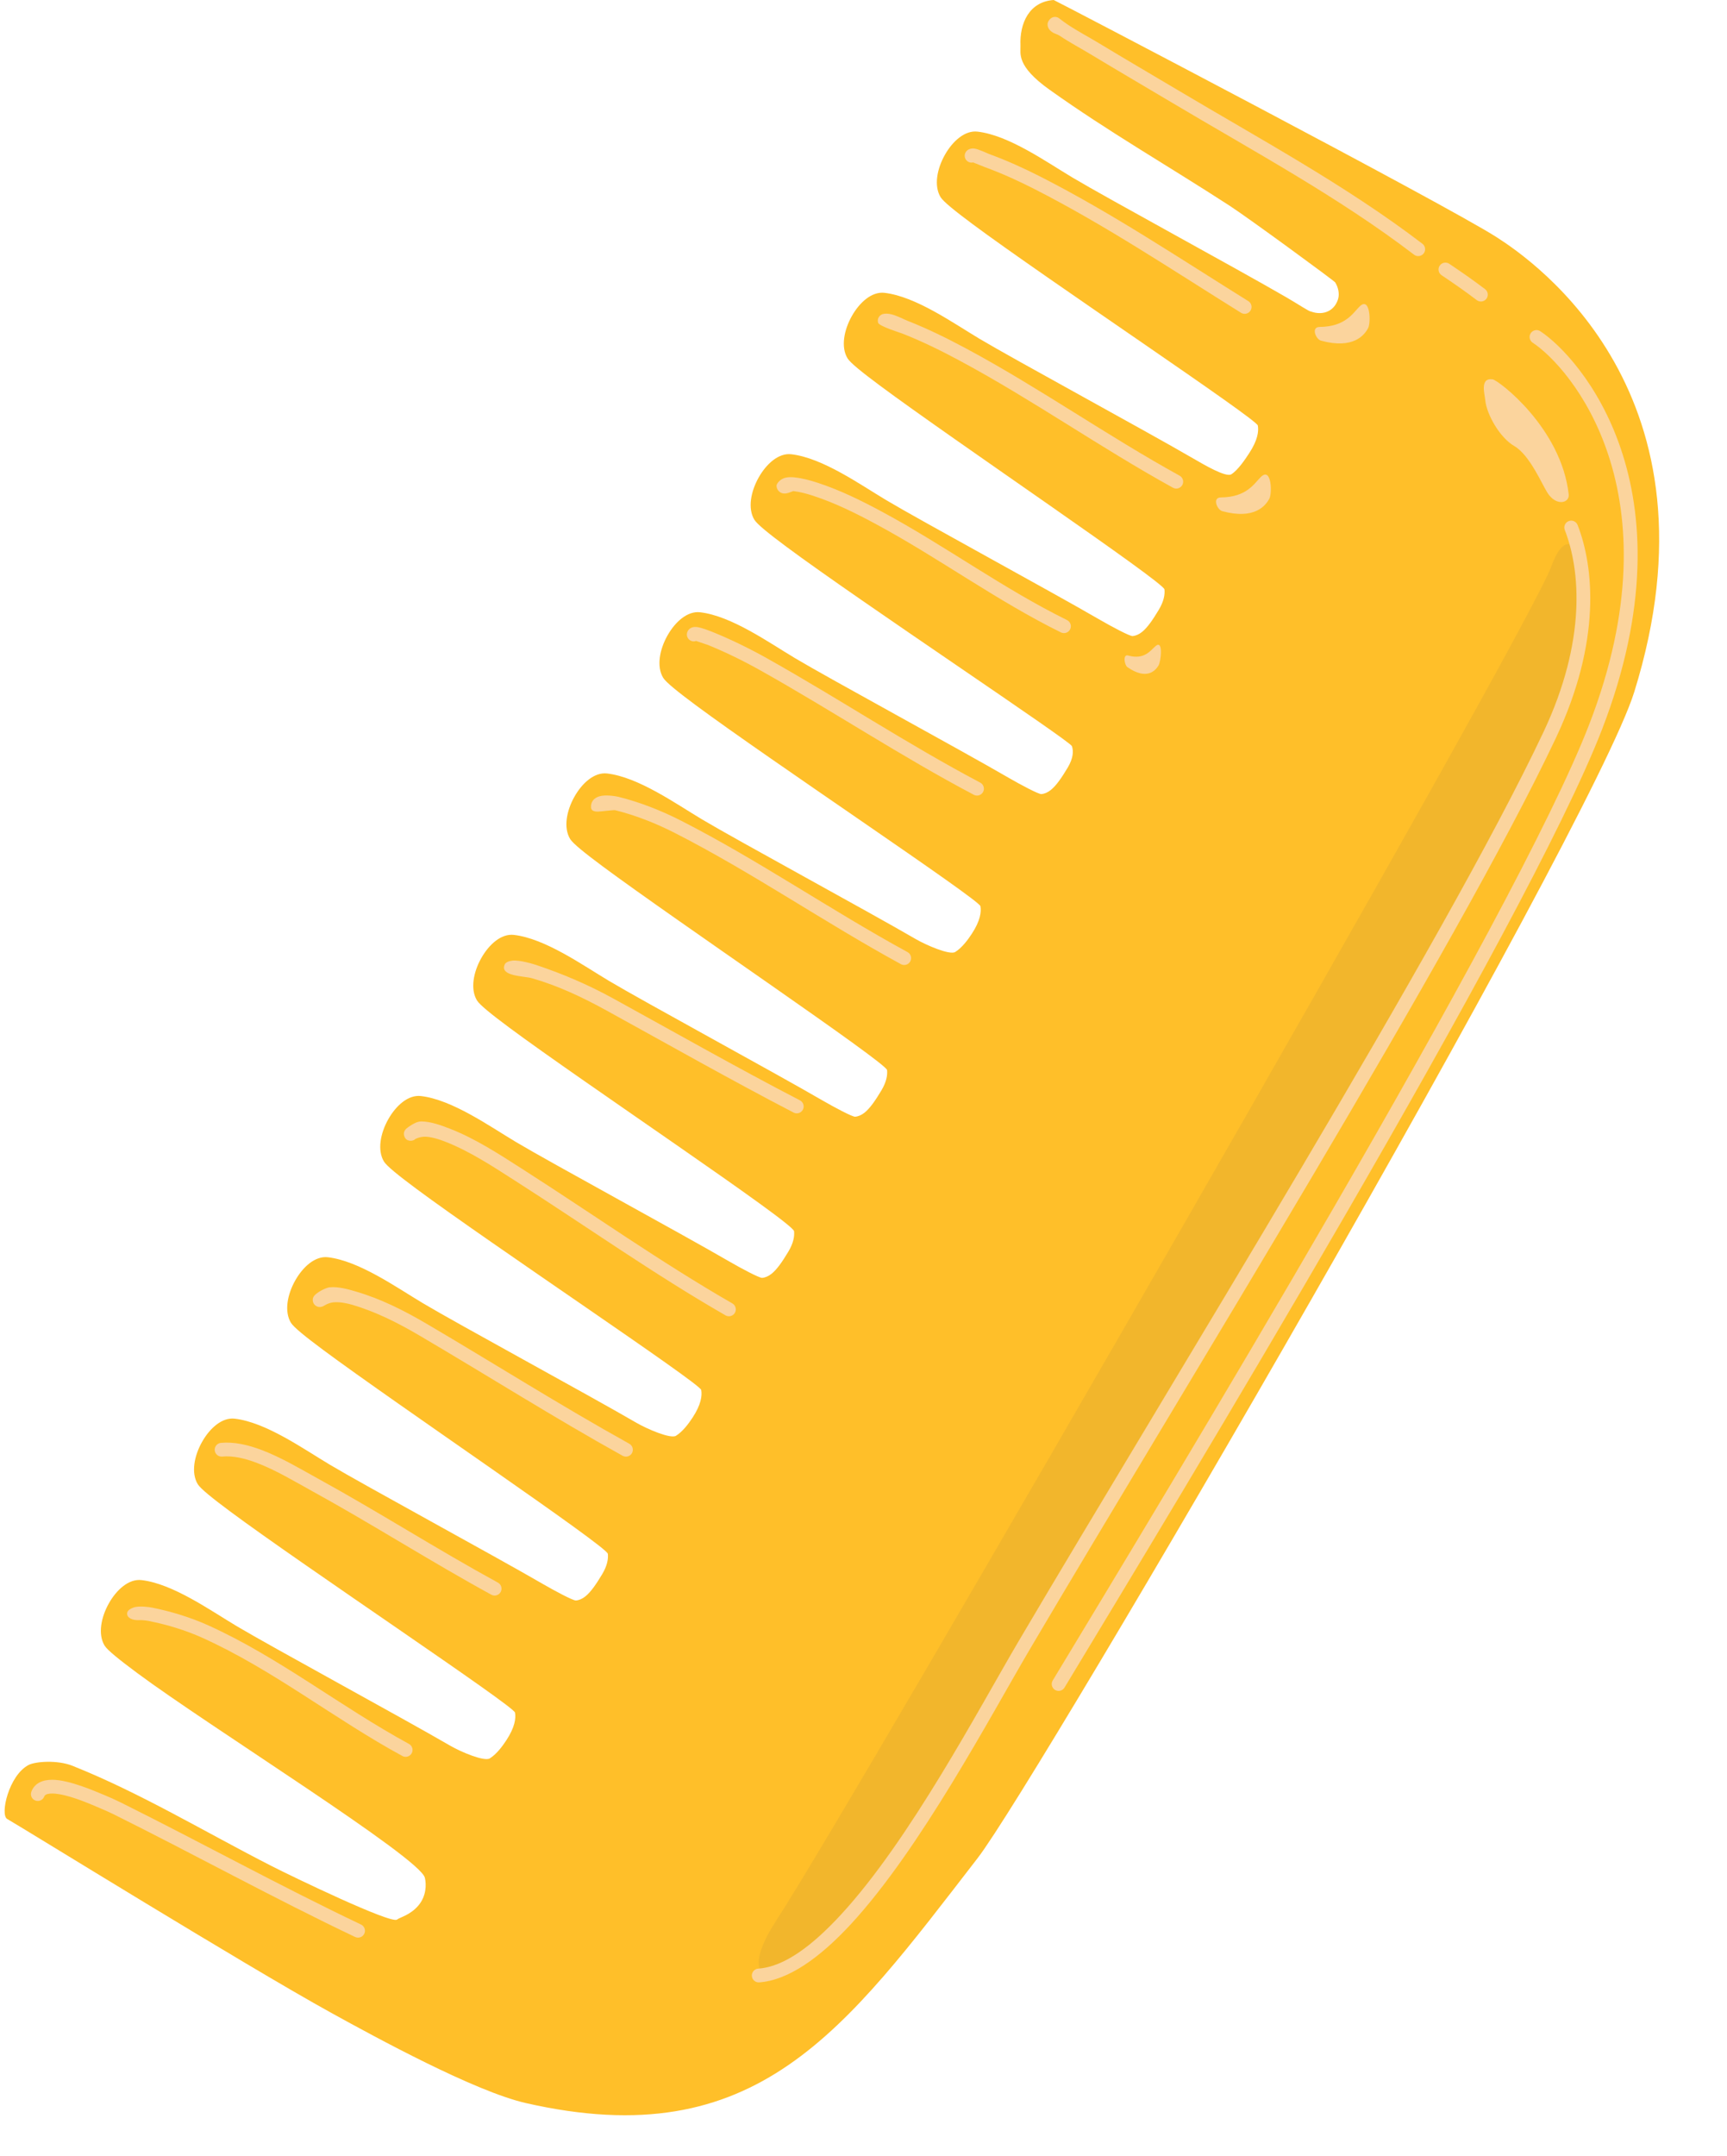 <?xml version="1.0" encoding="UTF-8"?>
<!DOCTYPE svg PUBLIC '-//W3C//DTD SVG 1.0//EN'
          'http://www.w3.org/TR/2001/REC-SVG-20010904/DTD/svg10.dtd'>
<svg clip-rule="evenodd" fill-rule="evenodd" height="651.3" preserveAspectRatio="xMidYMid meet" stroke-linejoin="round" stroke-miterlimit="2" version="1.0" viewBox="-1.4 -0.0 521.9 651.3" width="521.9" xmlns="http://www.w3.org/2000/svg" xmlns:xlink="http://www.w3.org/1999/xlink" zoomAndPan="magnify"
><g id="change1_1"
  ><path d="M294.066,561.302c17.91,-23.155 185.401,-310.476 198.4,-352.239c27.977,-89.889 -30.142,-130.048 -41.467,-137.331c-15.521,-9.982 -133.733,-71.748 -133.966,-71.732c-7.429,0.507 -10.346,7.054 -10.044,13.798c0.104,2.32 -1.385,6.063 8.769,13.298c17.894,12.751 35.749,22.931 54.485,35.088c5.584,3.623 31.565,22.645 31.861,23.135c0.889,1.473 1.375,3.406 0.847,5.084c-0.544,1.727 -1.56,2.871 -2.792,3.526c-1.577,0.84 -3.557,0.872 -5.455,0.158c-0.418,0.075 -4.058,-2.348 -7.34,-4.25c-15.549,-9.01 -54.134,-29.924 -64.615,-36.173c-7.967,-4.75 -19.293,-12.816 -28.756,-13.899c-3.822,-0.438 -7.521,2.887 -9.854,7.025c-2.363,4.193 -3.367,9.34 -1.298,12.765c0.808,1.338 4.436,4.256 9.765,8.217c22.068,16.405 85.752,58.778 86.111,60.786c0.306,1.711 -0.017,4.392 -2.612,8.355c-1.172,1.789 -3.371,5.117 -5.414,6.377c-1.632,1.005 -8.339,-2.955 -11.443,-4.754c-15.55,-9.01 -54.134,-29.923 -64.616,-36.173c-7.966,-4.75 -19.293,-12.816 -28.755,-13.899c-3.822,-0.437 -7.521,2.888 -9.854,7.025c-2.364,4.193 -3.368,9.341 -1.299,12.765c0.809,1.338 4.436,4.256 9.765,8.218c22.068,16.404 85.789,59.373 86.016,61.599c0.156,1.529 -0.174,3.567 -1.716,6.147c-1.868,3.127 -3.486,5.425 -5.052,6.68c-0.952,0.764 -1.907,1.178 -2.878,1.258c-0.843,0.07 -6.484,-2.952 -9.766,-4.854c-15.55,-9.01 -54.134,-29.924 -64.616,-36.174c-7.966,-4.75 -19.293,-12.815 -28.755,-13.898c-3.822,-0.438 -7.521,2.887 -9.854,7.025c-2.364,4.192 -3.368,9.34 -1.299,12.764c0.809,1.338 4.436,4.257 9.766,8.218c22.056,16.396 85.651,58.57 86.201,60.182c0.49,1.44 0.468,3.563 -1.308,6.537c-1.868,3.127 -3.487,5.424 -5.052,6.68c-0.952,0.763 -1.907,1.177 -2.878,1.258c-0.843,0.07 -6.484,-2.953 -9.766,-4.855c-15.55,-9.01 -54.134,-29.924 -64.616,-36.173c-7.966,-4.75 -19.293,-12.816 -28.755,-13.899c-3.822,-0.438 -7.521,2.887 -9.854,7.025c-2.364,4.193 -3.368,9.34 -1.299,12.765c0.809,1.338 4.436,4.256 9.765,8.218c22.068,16.404 85.753,58.777 86.112,60.786c0.305,1.71 -0.017,4.391 -2.613,8.354c-1.172,1.789 -2.971,4.228 -5.014,5.487c-1.632,1.006 -8.738,-2.064 -11.843,-3.863c-15.549,-9.011 -54.134,-29.924 -64.615,-36.174c-7.967,-4.75 -19.294,-12.816 -28.756,-13.899c-3.822,-0.437 -7.521,2.888 -9.854,7.025c-2.363,4.193 -3.367,9.341 -1.298,12.765c0.808,1.338 4.436,4.256 9.765,8.218c22.068,16.405 85.788,59.373 86.015,61.599c0.156,1.529 -0.174,3.567 -1.715,6.147c-1.868,3.128 -3.487,5.425 -5.052,6.68c-0.952,0.764 -1.907,1.178 -2.879,1.259c-0.842,0.069 -6.484,-2.953 -9.766,-4.855c-15.549,-9.01 -54.134,-29.924 -64.615,-36.173c-7.967,-4.75 -19.293,-12.816 -28.756,-13.899c-3.822,-0.438 -7.521,2.887 -9.853,7.025c-2.364,4.193 -3.368,9.34 -1.299,12.765c0.808,1.337 4.436,4.256 9.765,8.217c22.068,16.405 85.797,58.9 86.064,61.515c0.156,1.529 -0.174,3.567 -1.715,6.147c-1.868,3.127 -3.487,5.425 -5.052,6.68c-0.952,0.764 -1.907,1.178 -2.879,1.258c-0.842,0.07 -6.484,-2.952 -9.766,-4.854c-15.549,-9.01 -54.134,-29.924 -64.615,-36.173c-7.967,-4.751 -19.293,-12.816 -28.756,-13.899c-3.821,-0.438 -7.521,2.887 -9.853,7.025c-2.364,4.193 -3.368,9.34 -1.299,12.764c0.808,1.338 4.436,4.257 9.765,8.218c22.068,16.405 85.752,58.778 86.111,60.786c0.306,1.71 -0.016,4.392 -2.612,8.355c-1.172,1.789 -2.971,4.227 -5.015,5.487c-1.631,1.005 -8.737,-2.065 -11.842,-3.864c-15.55,-9.01 -54.134,-29.924 -64.616,-36.173c-7.966,-4.75 -19.293,-12.816 -28.755,-13.899c-3.822,-0.438 -7.521,2.887 -9.854,7.025c-2.364,4.193 -3.367,9.34 -1.299,12.765c0.809,1.338 4.436,4.256 9.766,8.218c22.068,16.404 85.788,59.373 86.015,61.599c0.156,1.528 -0.174,3.567 -1.715,6.147c-1.868,3.127 -3.487,5.425 -5.052,6.68c-0.952,0.763 -1.907,1.178 -2.879,1.258c-0.842,0.07 -6.484,-2.953 -9.766,-4.854c-15.549,-9.01 -54.134,-29.924 -64.615,-36.174c-7.967,-4.75 -19.293,-12.816 -28.756,-13.899c-3.822,-0.437 -7.521,2.888 -9.854,7.026c-2.363,4.192 -3.367,9.34 -1.298,12.764c0.808,1.338 4.436,4.257 9.765,8.218c22.068,16.405 85.752,58.777 86.111,60.786c0.306,1.71 -0.017,4.391 -2.613,8.354c-1.171,1.789 -2.97,4.228 -5.014,5.487c-1.631,1.006 -8.599,-1.895 -11.881,-3.797c-15.549,-9.01 -54.134,-29.924 -64.615,-36.173c-7.967,-4.75 -19.293,-12.816 -28.756,-13.899c-3.821,-0.438 -7.521,2.887 -9.853,7.025c-2.364,4.193 -3.368,9.34 -1.299,12.765c0.808,1.338 4.436,4.256 9.765,8.217c21.972,16.334 85.581,55.844 87.028,61.929c0.501,2.105 0.409,5.581 -1.955,8.368c-2.48,2.923 -5.511,3.526 -6.461,4.254c-1.836,1.407 -32.002,-13.163 -37.805,-16.123c-20.077,-10.24 -39.659,-22.114 -60.28,-30.337c-4.545,-1.813 -11.188,-1.319 -13.25,-0.249c-5.992,3.111 -8.697,15.04 -6.476,16.313c5.263,3.017 71.781,44.149 97.998,58.613c13.778,7.602 43.358,23.706 58.73,27.212c69.927,15.949 96.312,-21.982 136.567,-74.028Z" fill="#ffbf29"
  /></g
  ><g id="change2_1"
  ><path d="M463.414,229.544c-0,-0 -174.797,305.543 -198.373,339.005c-24.03,34.108 -48.149,36.541 -31.805,11.563c22.959,-35.089 226.32,-387.53 234.228,-409.133c7.907,-21.604 18.736,13.064 -4.05,58.565Z" fill="#f2b62c"
  /></g
  ><g id="change3_1"
  ><path d="M461.786,103.534c-0.959,-0.629 -1.228,-1.92 -0.598,-2.879c0.629,-0.96 1.919,-1.228 2.879,-0.599c11.665,7.65 47.021,46.92 18.672,120.291c-22.803,59.015 -129.235,234.455 -162.447,289.479c-0.593,0.983 -1.872,1.299 -2.855,0.706c-0.982,-0.593 -1.299,-1.873 -0.706,-2.855c33.14,-54.904 139.375,-229.942 162.128,-288.829c27.147,-70.261 -5.902,-107.988 -17.073,-115.314Zm-142.929,-97.857c0.237,0.224 1.911,1.409 2.257,1.643c3.078,2.076 6.417,3.812 9.592,5.737c7.867,4.772 15.82,9.39 23.722,14.102c24.938,14.866 50.896,28.82 74.025,46.479c0.912,0.697 1.087,2.003 0.39,2.915c-0.696,0.912 -2.002,1.087 -2.914,0.391c-23.003,-17.563 -48.828,-31.428 -73.63,-46.213c-7.912,-4.717 -15.874,-9.34 -23.75,-14.118c-3.232,-1.96 -6.627,-3.731 -9.761,-5.845c-0.442,-0.299 -1.326,-0.558 -1.895,-0.867c-0.731,-0.397 -1.201,-0.915 -1.422,-1.357c-0.431,-0.865 -0.475,-1.81 0.446,-2.785c0.789,-0.834 2.106,-0.871 2.94,-0.082Zm115.388,77.466c-0.954,-0.639 -1.208,-1.932 -0.569,-2.885c0.639,-0.953 1.932,-1.208 2.886,-0.569c3.673,2.464 7.308,4.984 10.829,7.668c0.913,0.695 1.089,2.001 0.393,2.914c-0.695,0.913 -2.001,1.089 -2.914,0.393c-3.454,-2.633 -7.022,-5.103 -10.625,-7.521Zm-141.556,-34.066c-0.588,0.139 -1.23,0.022 -1.746,-0.374c-0.91,-0.699 -1.082,-2.005 -0.382,-2.916c0.409,-0.532 1.256,-1.079 2.551,-0.894c1.3,0.186 3.954,1.474 4.393,1.634c5.378,1.963 10.518,4.293 15.621,6.893c21.674,11.046 42.078,24.708 62.711,37.546c0.975,0.606 1.274,1.889 0.667,2.864c-0.606,0.974 -1.889,1.273 -2.864,0.667c-20.533,-12.776 -40.833,-26.379 -62.403,-37.371c-4.952,-2.523 -9.938,-4.787 -15.158,-6.692c-0.309,-0.113 -2.73,-1.09 -3.39,-1.357Zm-21.306,51.728c-0.717,-0.282 -7.079,-2.241 -7.414,-3.292c-0.349,-1.093 0.256,-2.264 1.349,-2.613c0.711,-0.227 1.758,-0.206 2.921,0.121c1.678,0.471 3.776,1.563 4.665,1.912c6.141,2.412 12.099,5.36 17.906,8.481c22.001,11.825 42.41,26.246 64.268,38.287c1.005,0.554 1.372,1.82 0.818,2.825c-0.554,1.005 -1.82,1.372 -2.825,0.818c-21.845,-12.034 -42.241,-26.448 -64.23,-38.266c-5.662,-3.043 -11.47,-5.922 -17.458,-8.273Zm-38.115,46.022c-0.046,-0.608 0.833,-1.827 2.21,-2.357c1.216,-0.467 2.935,-0.285 3.126,-0.264c2.437,0.26 4.768,0.879 7.093,1.641c6.857,2.248 13.256,5.412 19.597,8.829c19.005,10.241 36.332,23.066 55.759,32.649c1.029,0.508 1.453,1.756 0.945,2.785c-0.508,1.029 -1.756,1.453 -2.785,0.945c-19.472,-9.605 -36.843,-22.453 -55.892,-32.718c-6.124,-3.3 -12.298,-6.367 -18.92,-8.538c-1.996,-0.654 -3.993,-1.201 -6.081,-1.44c-0.192,0.073 -0.97,0.369 -1.345,0.5c-0.747,0.26 -1.413,0.282 -1.864,0.176c-0.565,-0.134 -1.01,-0.429 -1.345,-0.866c-0.246,-0.322 -0.454,-0.748 -0.498,-1.342Zm-24.306,46.809c-0.416,0.153 -0.884,0.174 -1.339,0.03c-1.094,-0.345 -1.702,-1.514 -1.357,-2.609c0.262,-0.828 1.08,-1.751 2.718,-1.65c1.501,0.093 4.918,1.496 5.23,1.624c5.556,2.273 11.058,4.974 16.289,7.908c21.699,12.177 42.263,25.841 64.324,37.49c1.015,0.536 1.404,1.796 0.868,2.81c-0.536,1.015 -1.795,1.404 -2.81,0.868c-22.092,-11.666 -42.687,-25.347 -64.418,-37.54c-5.082,-2.852 -10.429,-5.478 -15.827,-7.687c-0.2,-0.081 -2.864,-0.972 -3.678,-1.244Zm-24.481,51.121c-0.374,-0.093 -4.105,0.387 -4.968,0.419c-1.147,0.042 -2.274,-0.127 -2.317,-1.274c-0.063,-1.697 0.866,-2.793 2.47,-3.313c1.833,-0.594 5.062,-0.056 5.815,0.131c6.514,1.612 12.986,4.177 18.954,7.219c23.379,11.918 45.322,27.102 68.414,39.685c1.008,0.55 1.38,1.814 0.831,2.821c-0.549,1.008 -1.813,1.381 -2.821,0.831c-23.058,-12.564 -44.968,-27.731 -68.313,-39.632c-5.688,-2.899 -11.855,-5.35 -18.065,-6.887Zm-25.206,50.745c-2.272,-0.649 -9.73,-0.53 -8.164,-4.11c0.294,-0.672 1.209,-1.038 2.262,-1.179c2.194,-0.296 6.654,1.103 7.186,1.281c8.102,2.697 15.865,6.03 23.351,10.145c18.78,10.323 37.411,20.908 56.435,30.779c1.019,0.529 1.417,1.785 0.888,2.804c-0.529,1.019 -1.785,1.417 -2.804,0.888c-19.053,-9.887 -37.713,-20.488 -56.522,-30.826c-7.266,-3.993 -14.664,-7.505 -22.632,-9.782Zm-26.261,49.346c-1.21,-0.469 -3.732,-1.37 -5.818,-1.444c-1.623,-0.058 -3.033,0.666 -3.033,0.666c-0.387,0.363 -0.912,0.579 -1.485,0.562c-1.212,-0.036 -1.73,-0.738 -1.946,-1.537c-0.029,-0.107 -0.382,-1.233 0.697,-2.164c0.277,-0.239 1.474,-1.143 2.582,-1.657c0.713,-0.331 1.416,-0.497 1.959,-0.489c2.855,0.043 5.922,1.167 8.547,2.185c7.764,3.008 15.053,7.794 22.034,12.257c21.107,13.492 41.647,28.051 63.37,40.539c0.995,0.572 1.338,1.844 0.766,2.839c-0.572,0.996 -1.844,1.339 -2.839,0.767c-21.779,-12.52 -42.376,-27.113 -63.537,-40.641c-6.752,-4.316 -13.787,-8.973 -21.297,-11.883Zm-28.028,49.319c-1.144,-0.334 -3.631,-0.948 -5.709,-0.722c-1.563,0.17 -2.931,1.151 -3.11,1.218c-1.129,0.425 -1.798,0.02 -2.011,-0.105c-0.544,-0.319 -0.854,-0.779 -0.982,-1.339c-0.087,-0.374 -0.155,-1.02 0.36,-1.734c0.153,-0.211 0.733,-0.757 1.536,-1.264c1.013,-0.64 2.383,-1.249 3.149,-1.321c2.653,-0.249 5.422,0.541 7.933,1.275c7.598,2.219 14.607,5.767 21.414,9.765c20.462,12.019 40.452,24.692 61.209,36.217c1.004,0.557 1.366,1.824 0.809,2.827c-0.557,1.004 -1.824,1.366 -2.827,0.809c-20.787,-11.541 -40.806,-24.23 -61.297,-36.267c-6.511,-3.824 -13.206,-7.237 -20.474,-9.359Zm-39.232,45.866c-1.142,0.108 -2.158,-0.732 -2.265,-1.875c-0.108,-1.142 0.732,-2.158 1.874,-2.266c3.894,-0.367 8.136,0.57 12.371,2.179c5.968,2.268 11.943,5.864 16.839,8.551c18.404,10.102 36.088,21.431 54.504,31.493c1.007,0.55 1.378,1.815 0.828,2.822c-0.551,1.007 -1.815,1.378 -2.823,0.828c-18.418,-10.064 -36.104,-21.394 -54.51,-31.497c-4.747,-2.605 -10.53,-6.11 -16.315,-8.309c-3.601,-1.368 -7.193,-2.238 -10.503,-1.926Zm-22.069,49.696c-0.11,-0.022 -1.627,-0.358 -3.139,-0.284c-1.714,0.085 -3.591,-0.56 -3.532,-2.051c0.033,-0.84 0.963,-1.413 1.948,-1.762c1.679,-0.596 5.007,-0.088 5.541,0.02c5.786,1.16 11.604,2.926 16.985,5.352c21.354,9.627 40.143,24.674 60.694,35.833c1.009,0.547 1.383,1.811 0.835,2.819c-0.547,1.009 -1.811,1.383 -2.819,0.836c-20.462,-11.11 -39.158,-26.111 -60.419,-35.697c-5.098,-2.298 -10.612,-3.966 -16.094,-5.066Zm-31.716,53.007c-0.405,1.074 -1.605,1.618 -2.679,1.213c-1.074,-0.404 -1.618,-1.604 -1.214,-2.678c0.924,-2.455 3.223,-3.615 6.341,-3.6c5.168,0.025 12.968,3.489 15.733,4.626c1.689,0.694 3.358,1.444 4.994,2.258c24.307,12.095 48.005,25.172 72.561,36.854c1.036,0.493 1.477,1.735 0.984,2.772c-0.493,1.036 -1.735,1.477 -2.771,0.984c-24.578,-11.692 -48.298,-24.78 -72.627,-36.887c-1.547,-0.769 -3.125,-1.478 -4.723,-2.134c-2.174,-0.894 -7.718,-3.428 -12.246,-4.141c-1.25,-0.197 -2.405,-0.266 -3.331,-0.028c-0.464,0.119 -0.856,0.319 -1.022,0.761Zm444.289,-407.954c-4.476,-2.592 -8.406,-9.649 -8.807,-13.859c-0.184,-1.933 -1.703,-6.923 2.258,-6.312c1.72,0.265 20.708,14.594 22.958,34.766c0.286,2.559 -3.728,3.732 -6.445,-0.525c-1.594,-2.498 -5.358,-11.403 -9.964,-14.07Zm-58.872,-36.012c7.902,-0.07 10.105,-4.277 12.127,-6.218c3.167,-3.042 3.413,4.885 2.535,6.564c-1.094,2.093 -4.446,6.474 -14.249,3.801c-1.527,-0.416 -3.114,-4.123 -0.413,-4.147Zm-29.84,51.504c7.902,-0.071 10.105,-4.277 12.127,-6.218c3.167,-3.042 3.413,4.885 2.535,6.563c-1.094,2.094 -4.446,6.475 -14.249,3.802c-1.527,-0.416 -3.114,-4.123 -0.413,-4.147Zm-28.013,47.756c4.969,1.418 6.841,-1.66 8.335,-2.893c2.342,-1.932 1.575,4.691 0.829,5.92c-0.931,1.532 -3.544,4.541 -9.387,0.492c-0.91,-0.631 -1.475,-4.003 0.223,-3.519Zm131.946,-37.913c-0.417,-1.069 0.112,-2.276 1.181,-2.693c1.069,-0.418 2.276,0.112 2.693,1.181c4.915,12.593 7.228,35.131 -6.563,64.345c-29.928,63.397 -112.565,196.6 -158.788,274.989c-12.058,20.45 -33.137,60.482 -54.244,83.335c-9.443,10.225 -18.999,16.993 -27.727,17.6c-1.145,0.08 -2.139,-0.785 -2.219,-1.93c-0.08,-1.145 0.785,-2.139 1.93,-2.219c7.919,-0.551 16.393,-6.996 24.961,-16.273c20.92,-22.65 41.765,-62.357 53.716,-82.625c46.168,-78.295 128.718,-211.332 158.61,-274.653c13.091,-27.731 11.116,-49.103 6.45,-61.057Z" fill="#fbd49d"
  /></g
></svg
>

